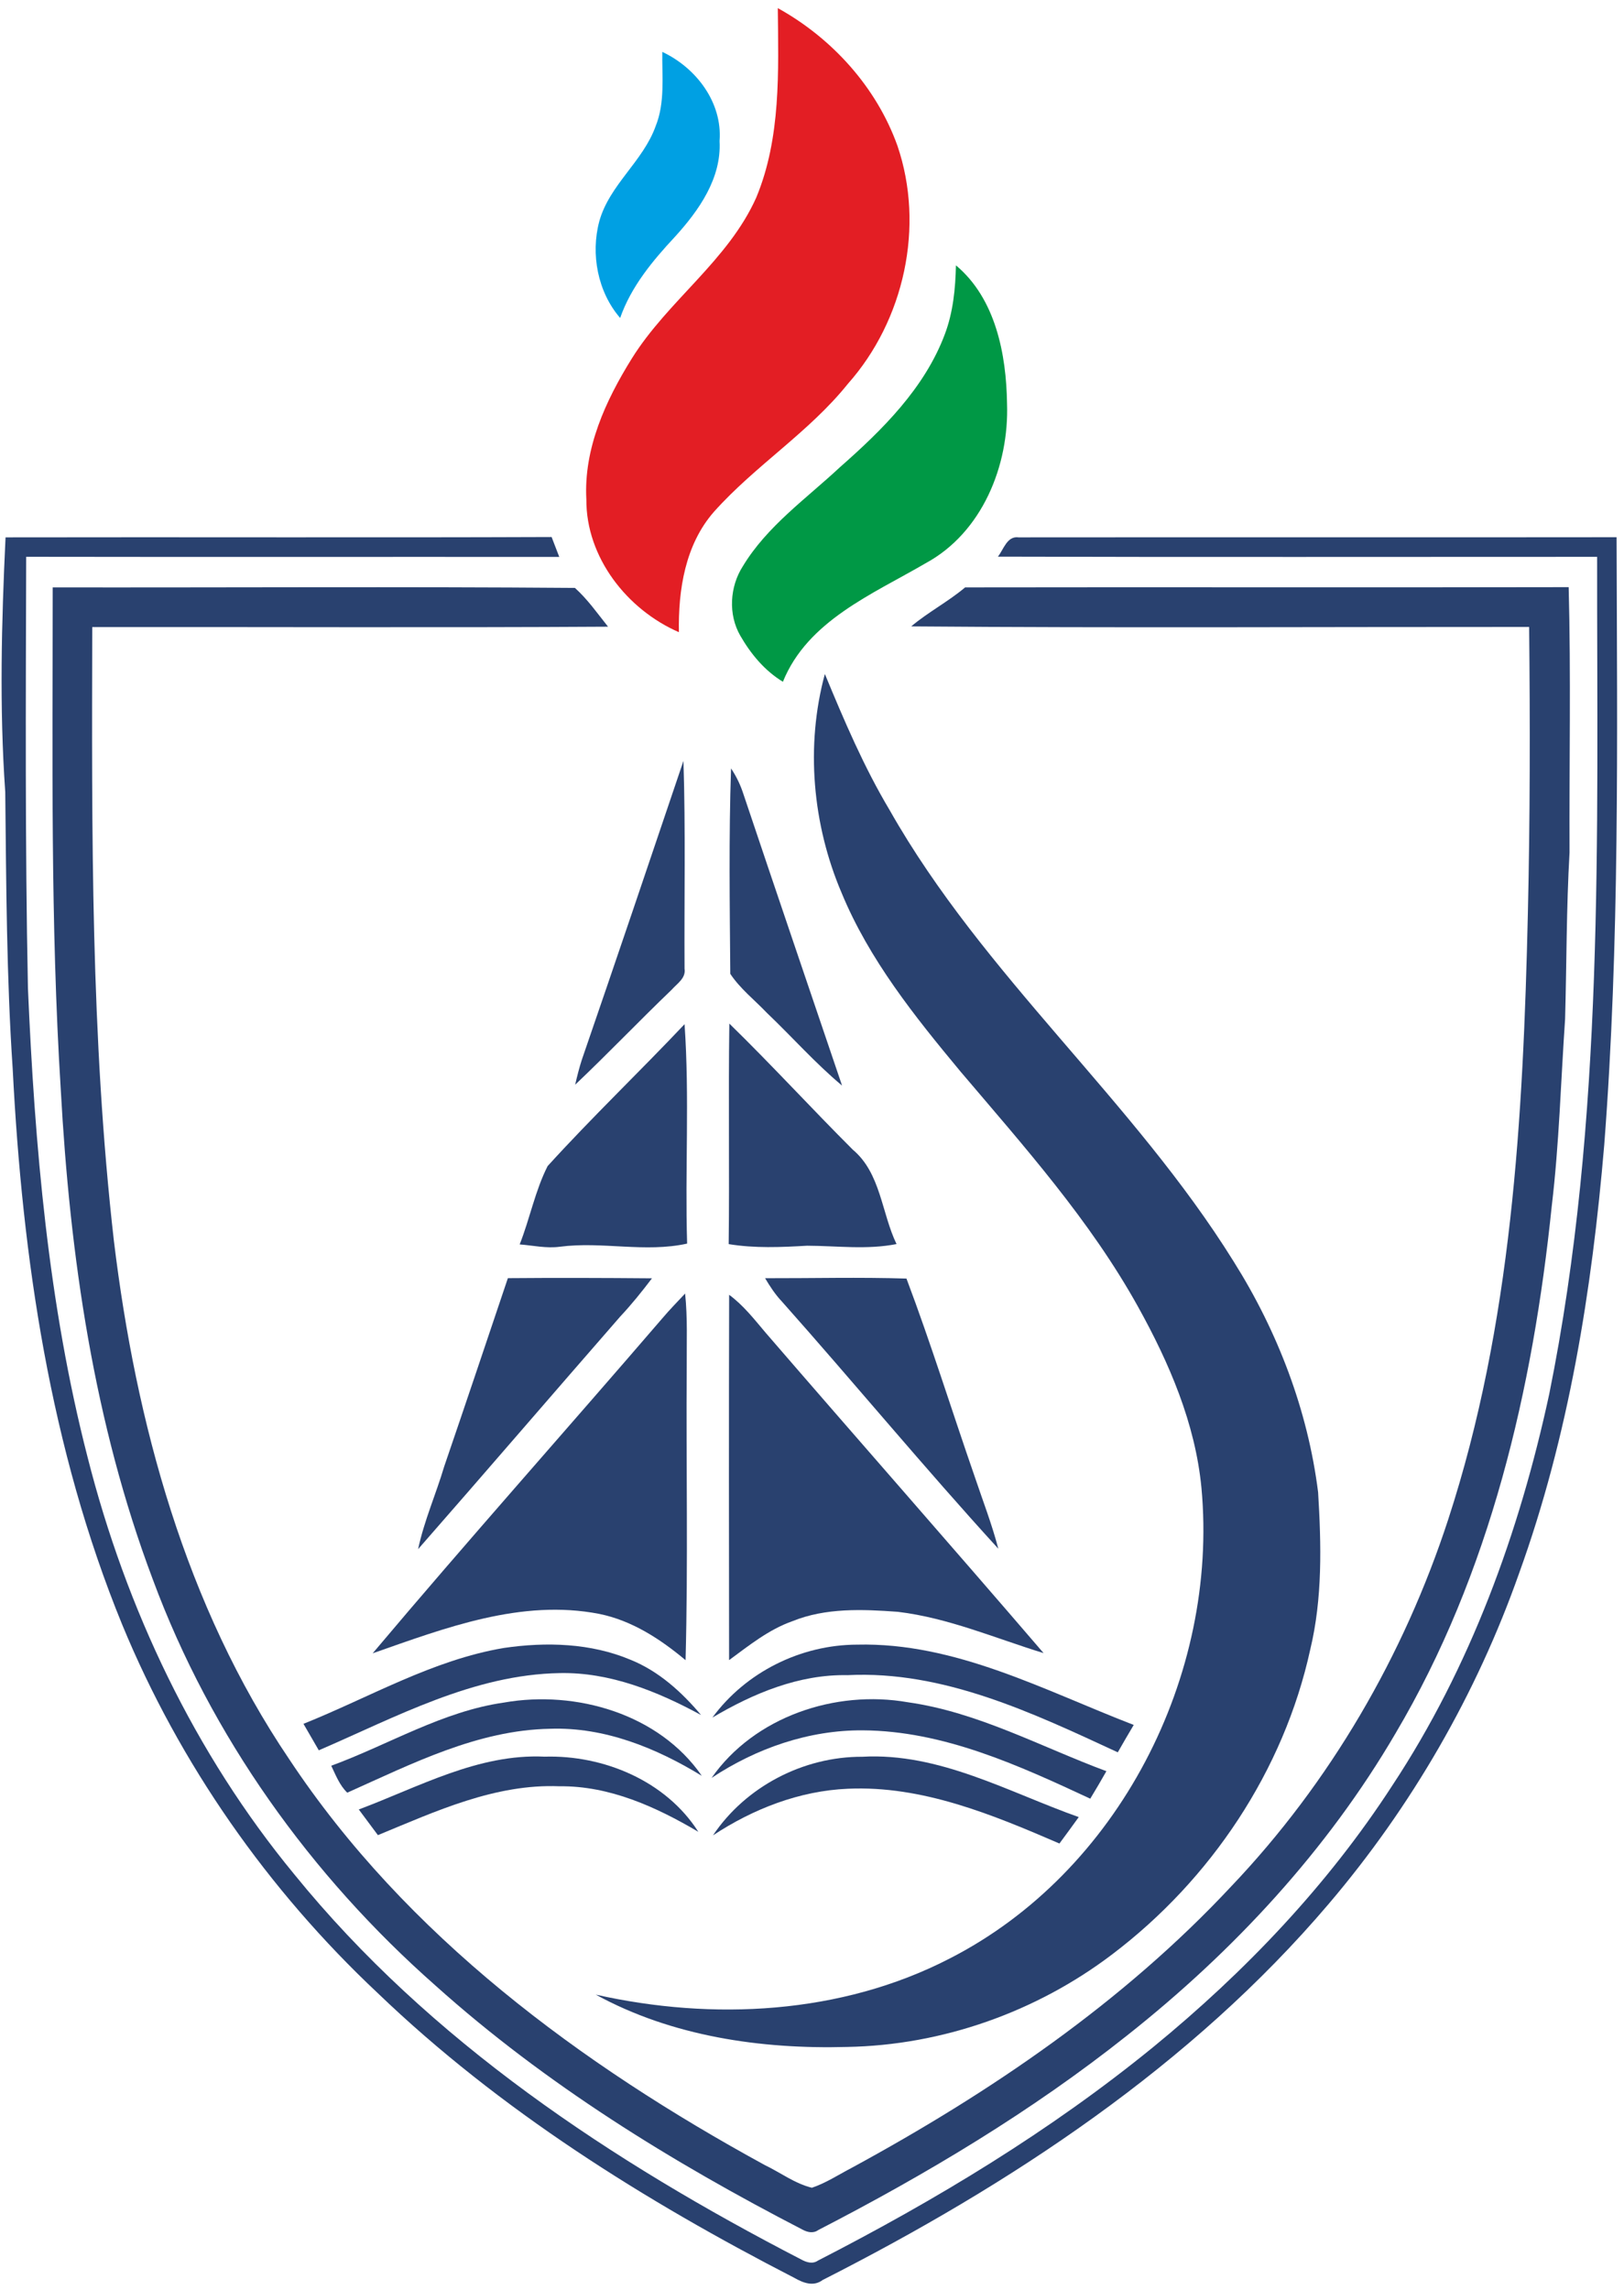 <?xml version="1.0" encoding="UTF-8" ?>
<!DOCTYPE svg PUBLIC "-//W3C//DTD SVG 1.1//EN" "http://www.w3.org/Graphics/SVG/1.1/DTD/svg11.dtd">
<svg width="322pt" height="454pt" viewBox="0 0 322 454" version="1.1" xmlns="http://www.w3.org/2000/svg">
<g id="#fefefeff">
</g>
<g id="#e31e24ff">
<path fill="#e31e24" opacity="1.00" d=" M 154.22 1.61 C 164.95 7.55 173.77 17.26 177.93 28.87 C 183.40 44.85 179.29 63.51 168.12 76.09 C 160.41 85.71 149.73 92.31 141.56 101.47 C 135.85 107.98 134.46 116.95 134.61 125.34 C 124.33 120.87 116.19 110.51 116.26 99.02 C 115.71 88.95 120.07 79.43 125.28 71.07 C 132.43 59.59 144.37 51.67 149.96 39.14 C 154.87 27.30 154.34 14.17 154.22 1.61 Z" />
</g>
<g id="#00a0e3ff">
<path fill="#00a0e3" opacity="1.00" d=" M 131.32 10.29 C 138.02 13.43 143.27 20.31 142.67 27.96 C 143.08 35.35 138.58 41.71 133.85 46.92 C 129.41 51.68 125.14 56.81 122.96 63.04 C 118.51 57.90 117.08 50.38 118.83 43.86 C 120.85 36.62 127.50 32.01 130.00 25.01 C 131.89 20.33 131.24 15.21 131.32 10.29 Z" />
</g>
<g id="#009845ff">
<path fill="#009845" opacity="1.00" d=" M 189.54 52.61 C 197.40 59.18 199.53 70.24 199.67 80.00 C 200.10 92.31 194.74 105.60 183.51 111.68 C 172.99 117.82 160.13 123.06 155.23 135.17 C 151.62 132.98 148.86 129.65 146.78 126.03 C 144.35 121.82 144.69 116.31 147.29 112.26 C 152.10 104.30 159.86 98.87 166.55 92.62 C 174.96 85.22 183.33 76.96 187.34 66.26 C 188.98 61.91 189.44 57.23 189.54 52.61 Z" />
</g>
<g id="#29416fff">
<path fill="#29416f" opacity="1.00" d=" M 1.10 106.54 C 37.19 106.47 73.28 106.61 109.37 106.47 C 109.88 107.78 110.38 109.10 110.89 110.42 C 75.66 110.39 40.42 110.45 5.19 110.39 C 5.12 138.90 4.96 167.42 5.54 195.93 C 6.89 227.16 9.56 258.57 17.37 288.92 C 24.99 318.96 38.59 347.64 58.36 371.62 C 85.19 404.68 121.38 428.60 158.88 447.98 C 159.90 448.54 161.12 448.93 162.18 448.19 C 185.60 436.17 208.29 422.48 228.71 405.81 C 246.86 390.95 263.26 373.75 276.04 354.03 C 291.53 330.58 301.27 303.78 307.17 276.42 C 318.22 221.81 316.62 165.82 316.67 110.40 C 277.07 110.39 237.46 110.48 197.86 110.36 C 198.99 108.96 199.66 106.21 201.97 106.54 C 241.49 106.50 281.01 106.56 320.53 106.51 C 320.64 146.68 321.17 186.93 318.08 227.01 C 315.65 255.80 311.05 284.69 301.19 311.95 C 292.76 335.86 279.87 358.17 263.45 377.47 C 236.18 409.55 200.37 433.11 163.11 452.04 C 161.30 453.41 159.26 452.62 157.51 451.62 C 127.81 436.33 99.09 418.39 74.90 395.16 C 53.14 374.73 35.64 349.75 24.24 322.13 C 9.95 287.24 4.42 249.41 2.52 211.96 C 1.29 193.68 1.24 175.34 1.04 157.01 C -0.14 140.22 0.30 123.35 1.10 106.54 Z" />
<path fill="#29416f" opacity="1.00" d=" M 10.45 116.46 C 44.96 116.51 79.49 116.29 113.99 116.56 C 116.51 118.82 118.46 121.62 120.56 124.25 C 86.47 124.46 52.38 124.28 18.29 124.33 C 18.20 164.91 17.98 205.62 22.58 246.00 C 26.95 282.09 36.78 318.37 57.34 348.78 C 80.53 383.79 115.19 409.34 151.62 429.24 C 154.73 430.73 157.59 432.92 160.98 433.75 C 163.79 432.80 166.29 431.14 168.91 429.78 C 196.39 414.84 222.67 396.98 244.11 374.01 C 263.71 353.42 278.33 328.27 287.14 301.27 C 299.77 262.55 302.01 221.50 302.94 181.07 C 303.38 162.16 303.39 143.22 303.19 124.30 C 262.35 124.28 221.50 124.52 180.67 124.19 C 184.04 121.35 187.98 119.30 191.36 116.46 C 231.25 116.39 271.14 116.50 311.03 116.41 C 311.49 133.94 311.13 151.50 311.20 169.04 C 310.57 180.02 310.63 191.04 310.32 202.04 C 309.47 214.39 309.15 226.77 307.68 239.07 C 303.95 275.38 295.47 311.97 276.71 343.64 C 263.13 366.88 244.53 386.91 223.48 403.55 C 204.55 418.60 183.71 431.06 162.25 442.13 C 161.26 442.85 160.07 442.58 159.08 442.03 C 133.20 428.65 108.15 413.22 86.40 393.71 C 61.63 371.89 41.81 344.22 30.32 313.20 C 18.62 282.19 13.85 248.98 12.05 216.04 C 9.98 182.90 10.45 149.65 10.45 116.46 Z" />
<path fill="#29416f" opacity="1.00" d=" M 166.88 177.05 C 161.09 163.49 159.69 147.88 163.55 133.63 C 167.37 142.85 171.29 152.07 176.42 160.66 C 195.05 193.52 224.76 218.16 244.63 250.15 C 253.33 263.98 259.32 279.63 261.35 295.87 C 261.98 306.25 262.24 316.85 259.79 327.04 C 254.54 351.06 240.06 372.67 220.54 387.46 C 205.50 398.89 186.84 405.50 167.94 405.83 C 150.90 406.30 133.24 403.74 118.13 395.46 C 141.36 400.67 166.74 399.38 188.16 388.37 C 221.78 371.27 241.66 332.21 238.22 295.00 C 237.00 282.22 231.84 270.24 225.67 259.12 C 216.17 241.98 203.05 227.30 190.44 212.44 C 181.38 201.54 172.34 190.26 166.88 177.05 Z" />
<path fill="#29416f" opacity="1.00" d=" M 115.37 210.09 C 122.16 190.37 128.84 170.61 135.51 150.86 C 135.95 164.58 135.65 178.33 135.73 192.06 C 136.03 193.94 134.26 194.99 133.18 196.22 C 126.72 202.42 120.54 208.90 114.04 215.06 C 114.43 213.38 114.84 211.72 115.37 210.09 Z" />
<path fill="#29416f" opacity="1.00" d=" M 144.95 152.35 C 146.01 153.93 146.84 155.67 147.42 157.49 C 153.88 176.75 160.44 195.98 166.96 215.23 C 161.65 210.80 157.08 205.60 152.08 200.84 C 149.64 198.27 146.77 196.05 144.80 193.08 C 144.69 179.51 144.49 165.91 144.95 152.35 Z" />
<path fill="#29416f" opacity="1.00" d=" M 135.73 203.06 C 136.74 217.52 135.80 232.06 136.24 246.56 C 127.92 248.40 119.39 246.09 111.01 247.18 C 108.34 247.54 105.69 246.93 103.04 246.72 C 105.06 241.61 106.10 236.08 108.58 231.19 C 117.34 221.55 126.78 212.53 135.73 203.06 Z" />
<path fill="#29416f" opacity="1.00" d=" M 144.48 246.66 C 144.65 232.09 144.40 217.51 144.61 202.94 C 152.96 211.08 160.84 219.70 169.09 227.94 C 174.64 232.59 174.78 240.47 177.76 246.65 C 171.90 247.81 165.93 247.00 160.02 246.98 C 154.84 247.28 149.62 247.51 144.48 246.66 Z" />
<path fill="#29416f" opacity="1.00" d=" M 100.70 253.41 C 110.23 253.33 119.75 253.36 129.27 253.44 C 127.28 256.07 125.21 258.64 122.95 261.05 C 109.57 276.39 96.31 291.83 82.90 307.14 C 84.09 301.52 86.44 296.25 88.07 290.76 C 92.33 278.32 96.51 265.86 100.70 253.41 Z" />
<path fill="#29416f" opacity="1.00" d=" M 151.70 253.42 C 161.04 253.44 170.40 253.20 179.73 253.49 C 184.61 266.43 188.71 279.66 193.25 292.73 C 194.85 297.49 196.67 302.18 197.94 307.05 C 183.28 291.01 169.43 274.24 155.00 258.01 C 153.70 256.63 152.66 255.04 151.70 253.42 Z" />
<path fill="#29416f" opacity="1.00" d=" M 131.37 261.32 C 132.79 259.64 134.34 258.07 135.84 256.46 C 136.35 261.29 136.13 266.15 136.16 271.00 C 136.02 290.38 136.45 309.78 135.93 329.15 C 130.94 324.97 125.33 321.30 118.84 319.98 C 103.37 316.96 88.26 322.76 73.89 327.79 C 92.76 305.39 112.27 283.53 131.37 261.32 Z" />
<path fill="#29416f" opacity="1.00" d=" M 144.57 256.71 C 147.39 258.78 149.55 261.56 151.80 264.22 C 170.12 285.44 188.66 306.48 206.92 327.75 C 197.35 324.81 188.02 320.75 178.00 319.56 C 171.02 319.05 163.71 318.74 157.09 321.43 C 152.41 323.08 148.51 326.24 144.56 329.14 C 144.52 305.00 144.51 280.85 144.57 256.71 Z" />
<path fill="#29416f" opacity="1.00" d=" M 60.17 341.77 C 73.30 336.51 85.77 329.11 99.90 326.73 C 108.28 325.50 117.13 325.75 125.02 329.07 C 130.60 331.32 135.17 335.46 139.00 340.02 C 130.38 335.35 120.97 331.51 110.99 331.71 C 93.87 332.00 78.53 340.41 63.21 347.02 C 62.20 345.27 61.19 343.52 60.17 341.77 Z" />
<path fill="#29416f" opacity="1.00" d=" M 141.25 340.53 C 147.88 331.51 158.78 326.09 169.96 326.07 C 189.46 325.60 207.08 335.16 224.79 341.99 C 223.72 343.78 222.67 345.60 221.63 347.42 C 204.78 339.62 187.06 331.16 168.02 332.12 C 158.44 331.93 149.35 335.73 141.25 340.53 Z" />
<path fill="#29416f" opacity="1.00" d=" M 65.68 350.08 C 77.09 345.89 87.75 339.28 99.95 337.55 C 114.20 335.05 130.68 339.79 139.15 352.08 C 130.11 346.55 119.83 342.37 109.05 342.75 C 94.69 343.01 81.66 349.70 68.85 355.42 C 67.33 353.95 66.57 351.94 65.68 350.08 Z" />
<path fill="#29416f" opacity="1.00" d=" M 141.09 352.49 C 149.61 340.33 165.66 334.98 179.99 337.49 C 193.90 339.45 206.35 346.32 219.37 351.16 C 218.33 352.99 217.27 354.81 216.17 356.61 C 201.93 349.98 187.05 343.15 171.03 343.06 C 160.37 342.99 149.92 346.63 141.09 352.49 Z" />
<path fill="#29416f" opacity="1.00" d=" M 141.37 363.88 C 147.88 354.18 159.32 348.25 170.97 348.30 C 186.24 347.44 199.93 355.31 213.89 360.26 C 212.63 362.02 211.34 363.76 210.06 365.50 C 196.79 359.77 182.86 353.97 168.11 354.64 C 158.51 355.05 149.34 358.63 141.37 363.88 Z" />
<path fill="#29416f" opacity="1.00" d=" M 71.14 358.75 C 83.07 354.28 94.84 347.66 107.98 348.28 C 119.68 347.93 132.04 353.09 138.46 363.18 C 130.09 358.24 120.87 354.04 110.94 354.15 C 98.20 353.63 86.42 359.10 74.93 363.84 C 73.67 362.13 72.41 360.44 71.14 358.75 Z" />
</g>
</svg>
